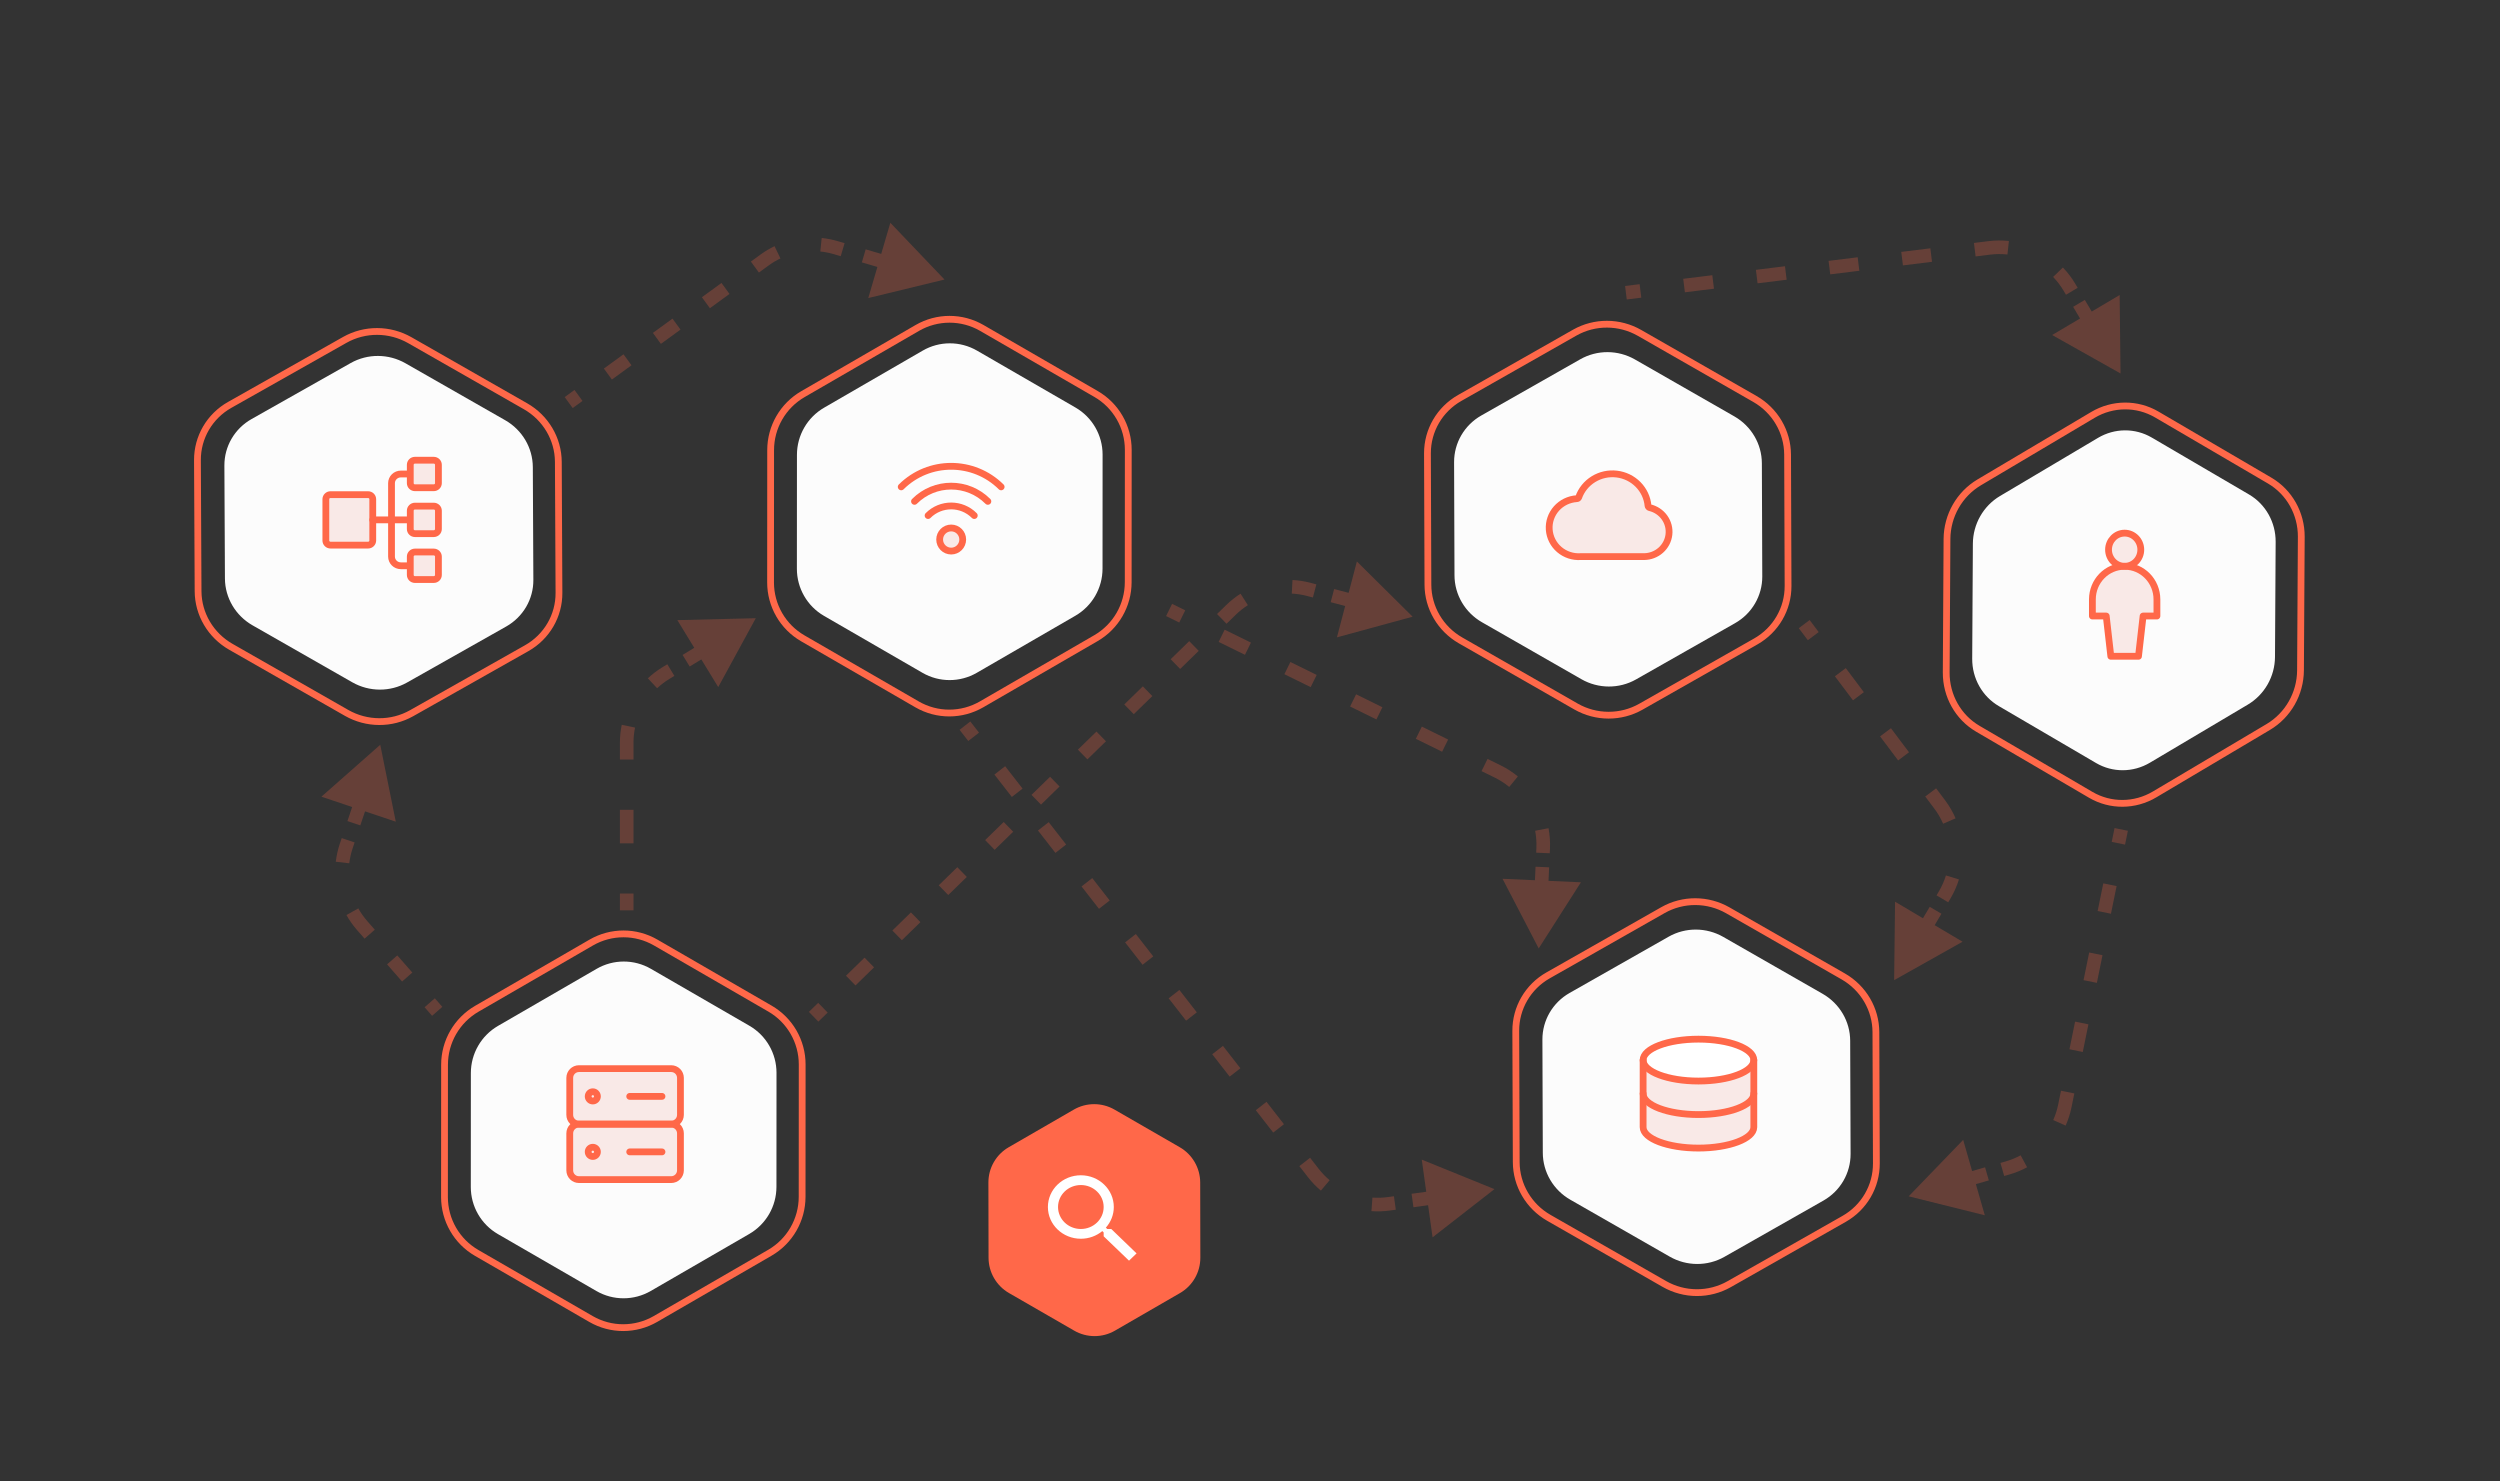 <svg width="368" height="218" viewBox="0 0 368 218" fill="none" xmlns="http://www.w3.org/2000/svg">
<rect x="0" y="0" width="368" height="218" fill="#333333" stroke="none"/>
<path d="M181.213 89.768L181.911 90.484L181.213 89.768ZM207.936 90.777L196.797 93.818L199.733 82.65L207.936 90.777ZM197.006 87.903L197.26 86.936L197.26 86.936L197.006 87.903ZM192.641 86.755L192.895 85.788L192.895 85.788L192.641 86.755ZM119.069 148.95L120.435 147.619L121.831 149.051L120.465 150.382L119.069 148.95ZM124.531 143.626L127.262 140.964L128.658 142.396L125.927 145.058L124.531 143.626ZM131.358 136.97L134.089 134.308L135.485 135.74L132.755 138.402L131.358 136.97ZM138.186 130.315L140.917 127.653L142.313 129.085L139.582 131.747L138.186 130.315ZM145.013 123.66L147.744 120.998L149.14 122.43L146.409 125.092L145.013 123.66ZM151.84 117.004L154.571 114.342L155.967 115.774L153.236 118.436L151.84 117.004ZM158.668 110.349L161.399 107.687L162.795 109.119L160.064 111.781L158.668 110.349ZM165.495 103.694L168.226 101.032L169.622 102.464L166.891 105.126L165.495 103.694ZM172.322 97.038L175.053 94.376L176.449 95.808L173.718 98.471L172.322 97.038ZM179.15 90.383L180.515 89.052L181.911 90.484L180.546 91.815L179.15 90.383ZM180.515 89.052C181.162 88.422 181.865 87.867 182.61 87.393L183.684 89.08C183.053 89.481 182.459 89.95 181.911 90.484L180.515 89.052ZM190.254 85.378C191.137 85.423 192.022 85.558 192.895 85.788L192.387 87.722C191.647 87.528 190.899 87.413 190.152 87.375L190.254 85.378ZM192.895 85.788L193.768 86.018L193.26 87.952L192.387 87.722L192.895 85.788ZM196.387 86.706L197.26 86.936L196.751 88.87L195.878 88.641L196.387 86.706ZM197.26 86.936L199.446 87.511L198.938 89.445L196.751 88.87L197.26 86.936ZM181.213 89.768L181.911 90.484L181.213 89.768ZM207.936 90.777L196.797 93.818L199.733 82.65L207.936 90.777ZM197.006 87.903L197.26 86.936L197.26 86.936L197.006 87.903ZM192.641 86.755L192.895 85.788L192.895 85.788L192.641 86.755ZM119.069 148.95L120.435 147.619L121.831 149.051L120.465 150.382L119.069 148.95ZM124.531 143.626L127.262 140.964L128.658 142.396L125.927 145.058L124.531 143.626ZM131.358 136.97L134.089 134.308L135.485 135.74L132.755 138.402L131.358 136.97ZM138.186 130.315L140.917 127.653L142.313 129.085L139.582 131.747L138.186 130.315ZM145.013 123.66L147.744 120.998L149.14 122.43L146.409 125.092L145.013 123.66ZM151.84 117.004L154.571 114.342L155.967 115.774L153.236 118.436L151.84 117.004ZM158.668 110.349L161.399 107.687L162.795 109.119L160.064 111.781L158.668 110.349ZM165.495 103.694L168.226 101.032L169.622 102.464L166.891 105.126L165.495 103.694ZM172.322 97.038L175.053 94.376L176.449 95.808L173.718 98.471L172.322 97.038ZM179.15 90.383L180.515 89.052L181.911 90.484L180.546 91.815L179.15 90.383ZM180.515 89.052C181.162 88.422 181.865 87.867 182.61 87.393L183.684 89.08C183.053 89.481 182.459 89.95 181.911 90.484L180.515 89.052ZM190.254 85.378C191.137 85.423 192.022 85.558 192.895 85.788L192.387 87.722C191.647 87.528 190.899 87.413 190.152 87.375L190.254 85.378ZM192.895 85.788L193.768 86.018L193.26 87.952L192.387 87.722L192.895 85.788ZM196.387 86.706L197.26 86.936L196.751 88.87L195.878 88.641L196.387 86.706ZM197.26 86.936L199.446 87.511L198.938 89.445L196.751 88.87L197.26 86.936Z" fill="#FF6849" fill-opacity="0.25"/>
<path d="M219.984 175.041L209.285 170.698L210.874 182.136L219.984 175.041ZM208.789 176.596L208.927 177.587L208.927 177.587L208.789 176.596ZM204.457 177.198L204.319 176.208L204.319 176.208L204.457 177.198ZM141.248 107.429L142.531 109.076L144.109 107.847L142.826 106.2L141.248 107.429ZM146.378 114.016L148.943 117.31L150.521 116.081L147.956 112.787L146.378 114.016ZM152.791 122.25L155.356 125.544L156.934 124.315L154.369 121.021L152.791 122.25ZM159.203 130.484L161.768 133.777L163.346 132.549L160.781 129.255L159.203 130.484ZM165.616 138.718L168.181 142.011L169.759 140.783L167.194 137.489L165.616 138.718ZM172.028 146.952L174.593 150.245L176.171 149.016L173.606 145.723L172.028 146.952ZM178.441 155.186L181.006 158.479L182.584 157.25L180.019 153.957L178.441 155.186ZM184.853 163.42L187.418 166.713L188.996 165.484L186.431 162.191L184.853 163.42ZM191.266 171.654L192.548 173.3L194.126 172.071L192.844 170.425L191.266 171.654ZM192.548 173.3C193.113 174.025 193.746 174.68 194.433 175.258L195.721 173.728C195.14 173.239 194.604 172.685 194.126 172.071L192.548 173.3ZM201.878 178.28C202.774 178.344 203.684 178.315 204.594 178.189L204.319 176.208C203.549 176.315 202.779 176.339 202.021 176.285L201.878 178.28ZM204.594 178.189L205.461 178.068L205.186 176.087L204.319 176.208L204.594 178.189ZM208.06 177.707L208.927 177.587L208.652 175.606L207.785 175.726L208.06 177.707ZM208.927 177.587L211.166 177.276L210.891 175.295L208.652 175.606L208.927 177.587ZM219.984 175.041L209.285 170.698L210.874 182.136L219.984 175.041ZM208.789 176.596L208.927 177.587L208.927 177.587L208.789 176.596ZM204.457 177.198L204.319 176.208L204.319 176.208L204.457 177.198ZM141.248 107.429L142.531 109.076L144.109 107.847L142.826 106.2L141.248 107.429ZM146.378 114.016L148.943 117.31L150.521 116.081L147.956 112.787L146.378 114.016ZM152.791 122.25L155.356 125.544L156.934 124.315L154.369 121.021L152.791 122.25ZM159.203 130.484L161.768 133.777L163.346 132.549L160.781 129.255L159.203 130.484ZM165.616 138.718L168.181 142.011L169.759 140.783L167.194 137.489L165.616 138.718ZM172.028 146.952L174.593 150.245L176.171 149.016L173.606 145.723L172.028 146.952ZM178.441 155.186L181.006 158.479L182.584 157.25L180.019 153.957L178.441 155.186ZM184.853 163.42L187.418 166.713L188.996 165.484L186.431 162.191L184.853 163.42ZM191.266 171.654L192.548 173.3L194.126 172.071L192.844 170.425L191.266 171.654ZM192.548 173.3C193.113 174.025 193.746 174.68 194.433 175.258L195.721 173.728C195.14 173.239 194.604 172.685 194.126 172.071L192.548 173.3ZM201.878 178.28C202.774 178.344 203.684 178.315 204.594 178.189L204.319 176.208C203.549 176.315 202.779 176.339 202.021 176.285L201.878 178.28ZM204.594 178.189L205.461 178.068L205.186 176.087L204.319 176.208L204.594 178.189ZM208.06 177.707L208.927 177.587L208.652 175.606L207.785 175.726L208.06 177.707ZM208.927 177.587L211.166 177.276L210.891 175.295L208.652 175.606L208.927 177.587Z" fill="#FF6849" fill-opacity="0.25"/>
<path d="M285.525 118.414L286.325 117.813L285.525 118.414ZM278.818 144.277L278.954 132.731L288.885 138.622L278.818 144.277ZM284.584 134.556L285.444 135.066L284.584 134.556ZM286.252 131.743L285.392 131.233L285.392 131.233L286.252 131.743ZM266.381 91.269L267.711 93.038L266.112 94.239L264.782 92.47L266.381 91.269ZM271.699 98.347L274.359 101.886L272.76 103.088L270.1 99.548L271.699 98.347ZM278.347 107.195L281.006 110.734L279.407 111.936L276.748 108.396L278.347 107.195ZM284.995 116.043L286.325 117.813L284.726 119.014L283.396 117.245L284.995 116.043ZM286.325 117.813C286.948 118.643 287.461 119.532 287.862 120.459L286.027 121.253C285.688 120.469 285.254 119.717 284.726 119.014L286.325 117.813ZM288.353 129.456C288.055 130.421 287.642 131.36 287.112 132.253L285.392 131.233C285.841 130.477 286.19 129.682 286.442 128.866L288.353 129.456ZM287.112 132.253L286.779 132.816L285.058 131.796L285.392 131.233L287.112 132.253ZM285.778 134.504L285.444 135.066L283.724 134.046L284.057 133.483L285.778 134.504ZM285.444 135.066L284.291 137.011L282.571 135.99L283.724 134.046L285.444 135.066ZM285.525 118.414L286.325 117.813L285.525 118.414ZM278.818 144.277L278.954 132.731L288.885 138.622L278.818 144.277ZM284.584 134.556L285.444 135.066L284.584 134.556ZM286.252 131.743L285.392 131.233L285.392 131.233L286.252 131.743ZM266.381 91.269L267.711 93.038L266.112 94.239L264.782 92.47L266.381 91.269ZM271.699 98.347L274.359 101.886L272.76 103.088L270.1 99.548L271.699 98.347ZM278.347 107.195L281.006 110.734L279.407 111.936L276.748 108.396L278.347 107.195ZM284.995 116.043L286.325 117.813L284.726 119.014L283.396 117.245L284.995 116.043ZM286.325 117.813C286.948 118.643 287.461 119.532 287.862 120.459L286.027 121.253C285.688 120.469 285.254 119.717 284.726 119.014L286.325 117.813ZM288.353 129.456C288.055 130.421 287.642 131.36 287.112 132.253L285.392 131.233C285.841 130.477 286.19 129.682 286.442 128.866L288.353 129.456ZM287.112 132.253L286.779 132.816L285.058 131.796L285.392 131.233L287.112 132.253ZM285.778 134.504L285.444 135.066L283.724 134.046L284.057 133.483L285.778 134.504ZM285.444 135.066L284.291 137.011L282.571 135.99L283.724 134.046L285.444 135.066Z" fill="#FF6849" fill-opacity="0.25"/>
<path d="M303.945 162.79L304.925 162.99L303.945 162.79ZM280.958 176.098L288.979 167.791L292.163 178.89L280.958 176.098ZM291.725 173.01L291.449 172.048L291.449 172.048L291.725 173.01ZM295.496 171.928L295.772 172.889L295.496 171.928ZM313.222 122.292L312.807 124.327L310.847 123.928L311.262 121.893L313.222 122.292ZM311.563 130.432L310.733 134.502L308.773 134.102L309.603 130.032L311.563 130.432ZM309.488 140.606L308.659 144.676L306.699 144.277L307.529 140.207L309.488 140.606ZM307.414 150.781L306.584 154.851L304.625 154.451L305.454 150.381L307.414 150.781ZM305.34 160.955L304.925 162.99L302.965 162.591L303.38 160.556L305.34 160.955ZM304.925 162.99C304.734 163.928 304.442 164.831 304.062 165.685L302.235 164.871C302.557 164.148 302.803 163.385 302.965 162.591L304.925 162.99ZM298.39 171.818C297.569 172.264 296.692 172.625 295.772 172.889L295.22 170.967C295.999 170.743 296.741 170.438 297.436 170.06L298.39 171.818ZM295.772 172.889L295.017 173.106L294.466 171.183L295.22 170.967L295.772 172.889ZM292.755 173.755L292.001 173.971L291.449 172.048L292.203 171.832L292.755 173.755ZM292.001 173.971L289.847 174.589L289.296 172.666L291.449 172.048L292.001 173.971ZM303.945 162.79L304.925 162.99L303.945 162.79ZM280.958 176.098L288.979 167.791L292.163 178.89L280.958 176.098ZM291.725 173.01L291.449 172.048L291.449 172.048L291.725 173.01ZM295.496 171.928L295.772 172.889L295.496 171.928ZM313.222 122.292L312.807 124.327L310.847 123.928L311.262 121.893L313.222 122.292ZM311.563 130.432L310.733 134.502L308.773 134.102L309.603 130.032L311.563 130.432ZM309.488 140.606L308.659 144.676L306.699 144.277L307.529 140.207L309.488 140.606ZM307.414 150.781L306.584 154.851L304.625 154.451L305.454 150.381L307.414 150.781ZM305.34 160.955L304.925 162.99L302.965 162.591L303.38 160.556L305.34 160.955ZM304.925 162.99C304.734 163.928 304.442 164.831 304.062 165.685L302.235 164.871C302.557 164.148 302.803 163.385 302.965 162.591L304.925 162.99ZM298.39 171.818C297.569 172.264 296.692 172.625 295.772 172.889L295.22 170.967C295.999 170.743 296.741 170.438 297.436 170.06L298.39 171.818ZM295.772 172.889L295.017 173.106L294.466 171.183L295.22 170.967L295.772 172.889ZM292.755 173.755L292.001 173.971L291.449 172.048L292.203 171.832L292.755 173.755ZM292.001 173.971L289.847 174.589L289.296 172.666L291.449 172.048L292.001 173.971Z" fill="#FF6849" fill-opacity="0.25"/>
<path d="M292.827 36.489L292.705 35.497L292.827 36.489ZM312.142 54.975L302.077 49.315L312.011 43.429L312.142 54.975ZM306.38 45.251L307.24 44.742L307.24 44.742L306.38 45.251ZM304.62 42.282L303.76 42.791L303.76 42.791L304.62 42.282ZM239.213 42.096L241.352 41.832L241.597 43.817L239.458 44.081L239.213 42.096ZM247.771 41.04L252.051 40.512L252.296 42.497L248.016 43.025L247.771 41.04ZM258.47 39.72L262.749 39.192L262.994 41.177L258.715 41.705L258.47 39.72ZM269.168 38.4L273.448 37.872L273.693 39.857L269.413 40.385L269.168 38.4ZM279.867 37.08L284.146 36.552L284.391 38.537L280.112 39.065L279.867 37.08ZM290.565 35.761L292.705 35.497L292.95 37.481L290.81 37.745L290.565 35.761ZM292.705 35.497C293.717 35.372 294.724 35.367 295.711 35.475L295.493 37.464C294.659 37.372 293.806 37.376 292.95 37.481L292.705 35.497ZM303.66 39.38C304.348 40.094 304.961 40.895 305.481 41.772L303.76 42.791C303.32 42.049 302.801 41.372 302.219 40.767L303.66 39.38ZM305.481 41.772L305.833 42.366L304.112 43.385L303.76 42.791L305.481 41.772ZM306.888 44.148L307.24 44.742L305.52 45.761L305.168 45.167L306.888 44.148ZM307.24 44.742L308.393 46.686L306.672 47.706L305.52 45.761L307.24 44.742ZM292.827 36.489L292.705 35.497L292.827 36.489ZM312.142 54.975L302.077 49.315L312.011 43.429L312.142 54.975ZM306.38 45.251L307.24 44.742L307.24 44.742L306.38 45.251ZM304.62 42.282L303.76 42.791L303.76 42.791L304.62 42.282ZM239.213 42.096L241.352 41.832L241.597 43.817L239.458 44.081L239.213 42.096ZM247.771 41.04L252.051 40.512L252.296 42.497L248.016 43.025L247.771 41.04ZM258.47 39.72L262.749 39.192L262.994 41.177L258.715 41.705L258.47 39.72ZM269.168 38.4L273.448 37.872L273.693 39.857L269.413 40.385L269.168 38.4ZM279.867 37.08L284.146 36.552L284.391 38.537L280.112 39.065L279.867 37.08ZM290.565 35.761L292.705 35.497L292.95 37.481L290.81 37.745L290.565 35.761ZM292.705 35.497C293.717 35.372 294.724 35.367 295.711 35.475L295.493 37.464C294.659 37.372 293.806 37.376 292.95 37.481L292.705 35.497ZM303.66 39.38C304.348 40.094 304.961 40.895 305.481 41.772L303.76 42.791C303.32 42.049 302.801 41.372 302.219 40.767L303.66 39.38ZM305.481 41.772L305.833 42.366L304.112 43.385L303.76 42.791L305.481 41.772ZM306.888 44.148L307.24 44.742L305.52 45.761L305.168 45.167L306.888 44.148ZM307.24 44.742L308.393 46.686L306.672 47.706L305.52 45.761L307.24 44.742Z" fill="#FF6849" fill-opacity="0.25"/>
<path d="M220.461 113.562L220.902 112.664L220.461 113.562ZM226.497 139.607L221.176 129.359L232.711 129.874L226.497 139.607ZM227.001 128.316L228 128.36L228 128.36L227.001 128.316ZM227.156 124.867L226.157 124.822L226.157 124.822L227.156 124.867ZM172.531 88.889L174.466 89.841L173.584 91.635L171.649 90.684L172.531 88.889ZM180.271 92.693L184.14 94.595L183.258 96.39L179.388 94.488L180.271 92.693ZM189.945 97.448L193.814 99.35L192.932 101.145L189.062 99.243L189.945 97.448ZM199.619 102.203L203.488 104.105L202.606 105.9L198.737 103.998L199.619 102.203ZM209.293 106.958L213.163 108.86L212.28 110.655L208.411 108.753L209.293 106.958ZM218.967 111.713L220.902 112.664L220.02 114.459L218.085 113.508L218.967 111.713ZM220.902 112.664C221.817 113.114 222.662 113.662 223.428 114.293L222.158 115.837C221.51 115.304 220.795 114.84 220.02 114.459L220.902 112.664ZM227.941 121.913C228.126 122.888 228.2 123.893 228.155 124.911L226.157 124.822C226.195 123.96 226.132 123.109 225.976 122.285L227.941 121.913ZM228.155 124.911L228.124 125.601L226.126 125.512L226.157 124.822L228.155 124.911ZM228.031 127.67L228 128.36L226.002 128.271L226.033 127.581L228.031 127.67ZM228 128.36L227.9 130.618L225.902 130.529L226.002 128.271L228 128.36ZM220.461 113.562L220.902 112.664L220.461 113.562ZM226.497 139.607L221.176 129.359L232.711 129.874L226.497 139.607ZM227.001 128.316L228 128.36L228 128.36L227.001 128.316ZM227.156 124.867L226.157 124.822L226.157 124.822L227.156 124.867ZM172.531 88.889L174.466 89.841L173.584 91.635L171.649 90.684L172.531 88.889ZM180.271 92.693L184.14 94.595L183.258 96.39L179.388 94.488L180.271 92.693ZM189.945 97.448L193.814 99.35L192.932 101.145L189.062 99.243L189.945 97.448ZM199.619 102.203L203.488 104.105L202.606 105.9L198.737 103.998L199.619 102.203ZM209.293 106.958L213.163 108.86L212.28 110.655L208.411 108.753L209.293 106.958ZM218.967 111.713L220.902 112.664L220.02 114.459L218.085 113.508L218.967 111.713ZM220.902 112.664C221.817 113.114 222.662 113.662 223.428 114.293L222.158 115.837C221.51 115.304 220.795 114.84 220.02 114.459L220.902 112.664ZM227.941 121.913C228.126 122.888 228.2 123.893 228.155 124.911L226.157 124.822C226.195 123.96 226.132 123.109 225.976 122.285L227.941 121.913ZM228.155 124.911L228.124 125.601L226.126 125.512L226.157 124.822L228.155 124.911ZM228.031 127.67L228 128.36L226.002 128.271L226.033 127.581L228.031 127.67ZM228 128.36L227.9 130.618L225.902 130.529L226.002 128.271L228 128.36Z" fill="#FF6849" fill-opacity="0.25"/>
<path d="M111.25 91L105.724 101.139L99.707 91.284L111.25 91ZM101.75 96.801L101.229 95.948H101.229L101.75 96.801ZM97.996 99.093L97.475 98.24H97.475L97.996 99.093ZM91.25 134V131.533H93.25V134H91.25ZM91.25 124.134V119.201H93.25V124.134H91.25ZM91.25 111.801V109.335H93.25V111.801H91.25ZM91.25 109.335C91.25 108.438 91.342 107.554 91.521 106.695L93.479 107.101C93.328 107.828 93.25 108.576 93.25 109.335H91.25ZM95.363 99.847C96.003 99.247 96.71 98.707 97.475 98.24L98.517 99.947C97.869 100.342 97.272 100.799 96.73 101.307L95.363 99.847ZM97.475 98.24L98.226 97.781L99.268 99.488L98.517 99.947L97.475 98.24ZM100.478 96.406L101.229 95.948L102.271 97.655L101.52 98.113L100.478 96.406ZM101.229 95.948L103.129 94.787L104.171 96.494L102.271 97.655L101.229 95.948ZM111.25 91L105.724 101.139L99.707 91.284L111.25 91ZM101.75 96.801L101.229 95.948H101.229L101.75 96.801ZM97.996 99.093L97.475 98.24H97.475L97.996 99.093ZM91.25 134V131.533H93.25V134H91.25ZM91.25 124.134V119.201H93.25V124.134H91.25ZM91.25 111.801V109.335H93.25V111.801H91.25ZM91.25 109.335C91.25 108.438 91.342 107.554 91.521 106.695L93.479 107.101C93.328 107.828 93.25 108.576 93.25 109.335H91.25ZM95.363 99.847C96.003 99.247 96.71 98.707 97.475 98.24L98.517 99.947C97.869 100.342 97.272 100.799 96.73 101.307L95.363 99.847ZM97.475 98.24L98.226 97.781L99.268 99.488L98.517 99.947L97.475 98.24ZM100.478 96.406L101.229 95.948L102.271 97.655L101.52 98.113L100.478 96.406ZM101.229 95.948L103.129 94.787L104.171 96.494L102.271 97.655L101.229 95.948Z" fill="#FF6849" fill-opacity="0.25"/>
<path d="M55.972 109.632L58.259 120.95L47.314 117.272L55.972 109.632ZM52.371 120.345L53.319 120.664L53.319 120.664L52.371 120.345ZM50.968 124.522L50.02 124.204L50.02 124.204L50.968 124.522ZM53.312 136.248L54.065 135.59L53.312 136.248ZM63.605 149.528L62.501 148.266L64.006 146.948L65.11 148.211L63.605 149.528ZM59.187 144.479L56.978 141.955L58.483 140.638L60.692 143.162L59.187 144.479ZM53.664 138.169L52.56 136.907L54.065 135.59L55.169 136.852L53.664 138.169ZM52.56 136.907C51.957 136.218 51.436 135.476 50.998 134.695L52.743 133.718C53.113 134.379 53.554 135.007 54.065 135.59L52.56 136.907ZM49.429 126.846C49.532 125.957 49.728 125.071 50.02 124.204L51.916 124.841C51.669 125.575 51.503 126.324 51.415 127.077L49.429 126.846ZM50.02 124.204L50.3 123.368L52.196 124.005L51.916 124.841L50.02 124.204ZM51.143 120.862L51.423 120.027L53.319 120.664L53.038 121.499L51.143 120.862ZM51.423 120.027L52.144 117.884L54.039 118.521L53.319 120.664L51.423 120.027ZM55.972 109.632L58.259 120.95L47.314 117.272L55.972 109.632ZM52.371 120.345L53.319 120.664L53.319 120.664L52.371 120.345ZM50.968 124.522L50.02 124.204L50.02 124.204L50.968 124.522ZM53.312 136.248L54.065 135.59L53.312 136.248ZM63.605 149.528L62.501 148.266L64.006 146.948L65.11 148.211L63.605 149.528ZM59.187 144.479L56.978 141.955L58.483 140.638L60.692 143.162L59.187 144.479ZM53.664 138.169L52.56 136.907L54.065 135.59L55.169 136.852L53.664 138.169ZM52.56 136.907C51.957 136.218 51.436 135.476 50.998 134.695L52.743 133.718C53.113 134.379 53.554 135.007 54.065 135.59L52.56 136.907ZM49.429 126.846C49.532 125.957 49.728 125.071 50.02 124.204L51.916 124.841C51.669 125.575 51.503 126.324 51.415 127.077L49.429 126.846ZM50.02 124.204L50.3 123.368L52.196 124.005L51.916 124.841L50.02 124.204ZM51.143 120.862L51.423 120.027L53.319 120.664L53.038 121.499L51.143 120.862ZM51.423 120.027L52.144 117.884L54.039 118.521L53.319 120.664L51.423 120.027Z" fill="#FF6849" fill-opacity="0.25"/>
<path d="M139.029 41.148L127.809 43.874L131.058 32.794L139.029 41.148ZM128.183 37.967L127.902 38.927L127.902 38.927L128.183 37.967ZM123.002 36.448L122.721 37.408L123.002 36.448ZM112.564 38.261L113.153 39.069L112.564 38.261ZM83.123 58.451L84.566 57.401L85.743 59.018L84.3 60.068L83.123 58.451ZM88.894 54.251L91.779 52.152L92.956 53.769L90.07 55.868L88.894 54.251ZM96.107 49.002L98.992 46.902L100.169 48.519L97.284 50.619L96.107 49.002ZM103.32 43.752L106.205 41.652L107.382 43.269L104.497 45.369L103.32 43.752ZM110.533 38.502L111.976 37.452L113.153 39.069L111.71 40.119L110.533 38.502ZM111.976 37.452C112.623 36.982 113.306 36.576 114.015 36.236L114.878 38.04C114.278 38.328 113.7 38.671 113.153 39.069L111.976 37.452ZM120.954 35.031C121.736 35.112 122.516 35.264 123.284 35.489L122.721 37.408C122.071 37.217 121.411 37.089 120.75 37.021L120.954 35.031ZM123.284 35.489L124.32 35.792L123.757 37.712L122.721 37.408L123.284 35.489ZM127.428 36.704L128.465 37.008L127.902 38.927L126.866 38.623L127.428 36.704ZM128.465 37.008L130.634 37.644L130.071 39.563L127.902 38.927L128.465 37.008ZM139.029 41.148L127.809 43.874L131.058 32.794L139.029 41.148ZM128.183 37.967L127.902 38.927L127.902 38.927L128.183 37.967ZM123.002 36.448L122.721 37.408L123.002 36.448ZM112.564 38.261L113.153 39.069L112.564 38.261ZM83.123 58.451L84.566 57.401L85.743 59.018L84.3 60.068L83.123 58.451ZM88.894 54.251L91.779 52.152L92.956 53.769L90.07 55.868L88.894 54.251ZM96.107 49.002L98.992 46.902L100.169 48.519L97.284 50.619L96.107 49.002ZM103.32 43.752L106.205 41.652L107.382 43.269L104.497 45.369L103.32 43.752ZM110.533 38.502L111.976 37.452L113.153 39.069L111.71 40.119L110.533 38.502ZM111.976 37.452C112.623 36.982 113.306 36.576 114.015 36.236L114.878 38.04C114.278 38.328 113.7 38.671 113.153 39.069L111.976 37.452ZM120.954 35.031C121.736 35.112 122.516 35.264 123.284 35.489L122.721 37.408C122.071 37.217 121.411 37.089 120.75 37.021L120.954 35.031ZM123.284 35.489L124.32 35.792L123.757 37.712L122.721 37.408L123.284 35.489ZM127.428 36.704L128.465 37.008L127.902 38.927L126.866 38.623L127.428 36.704ZM128.465 37.008L130.634 37.644L130.071 39.563L127.902 38.927L128.465 37.008Z" fill="#FF6849" fill-opacity="0.25"/>
<path d="M70.169 184.431C67.233 182.734 65.426 179.596 65.428 176.199L65.438 156.728C65.44 153.331 67.251 150.191 70.188 148.49L87.025 138.746C89.962 137.045 93.58 137.043 96.516 138.74L113.341 148.467C116.277 150.164 118.084 153.302 118.082 156.699L118.072 176.171C118.07 179.568 116.259 182.708 113.322 184.408L96.486 194.153C93.548 195.853 89.93 195.855 86.995 194.158L70.169 184.431Z" stroke="#FF6849"/>
<path d="M73.295 181.658C70.823 180.229 69.301 177.586 69.302 174.725L69.311 157.947C69.313 155.086 70.838 152.442 73.311 151.01L87.819 142.613C90.293 141.181 93.339 141.18 95.811 142.609L110.31 150.99C112.782 152.419 114.304 155.062 114.302 157.923L114.293 174.701C114.292 177.561 112.767 180.206 110.293 181.638L95.786 190.034C93.312 191.466 90.265 191.468 87.793 190.039L73.295 181.658Z" fill="#FCFCFC"/>
<g clip-path="url(#clip0_3850_20093)">
<path d="M98.804 157.303H85.224C84.474 157.303 83.867 157.912 83.867 158.664V164.109C83.867 164.861 84.474 165.471 85.224 165.471H98.804C99.554 165.471 100.162 164.861 100.162 164.109V158.664C100.162 157.912 99.554 157.303 98.804 157.303Z" fill="#F9E9E7"/>
<path d="M98.804 165.471H85.224C84.474 165.471 83.867 166.08 83.867 166.832V172.277C83.867 173.029 84.474 173.639 85.224 173.639H98.804C99.554 173.639 100.162 173.029 100.162 172.277V166.832C100.162 166.08 99.554 165.471 98.804 165.471Z" fill="#F9E9E7"/>
<path d="M87.261 162.068C87.636 162.068 87.94 161.764 87.94 161.388C87.94 161.012 87.636 160.707 87.261 160.707C86.886 160.707 86.582 161.012 86.582 161.388C86.582 161.764 86.886 162.068 87.261 162.068Z" stroke="#FF6849" stroke-linecap="round" stroke-linejoin="round"/>
<path d="M92.693 161.387H97.446" stroke="#FF6849" stroke-linecap="round" stroke-linejoin="round"/>
<path d="M98.804 157.303H85.224C84.474 157.303 83.867 157.912 83.867 158.664V164.109C83.867 164.861 84.474 165.471 85.224 165.471H98.804C99.554 165.471 100.162 164.861 100.162 164.109V158.664C100.162 157.912 99.554 157.303 98.804 157.303Z" stroke="#FF6849" stroke-linecap="round" stroke-linejoin="round"/>
<path d="M98.804 165.471H85.224C84.474 165.471 83.867 166.08 83.867 166.832V172.277C83.867 173.029 84.474 173.639 85.224 173.639H98.804C99.554 173.639 100.162 173.029 100.162 172.277V166.832C100.162 166.08 99.554 165.471 98.804 165.471Z" stroke="#FF6849" stroke-linecap="round" stroke-linejoin="round"/>
<path d="M87.261 170.234C87.636 170.234 87.94 169.93 87.94 169.554C87.94 169.178 87.636 168.873 87.261 168.873C86.886 168.873 86.582 169.178 86.582 169.554C86.582 169.93 86.886 170.234 87.261 170.234Z" stroke="#FF6849" stroke-linecap="round" stroke-linejoin="round"/>
<path d="M92.693 169.557H97.446" stroke="#FF6849" stroke-linecap="round" stroke-linejoin="round"/>
</g>
<path d="M214.998 94.269C212.035 92.572 210.202 89.449 210.19 86.075L210.121 66.741C210.109 63.367 211.92 60.257 214.871 58.58L231.785 48.972C234.736 47.295 238.38 47.308 241.343 49.005L258.326 58.73C261.289 60.427 263.122 63.551 263.133 66.924L263.202 86.258C263.214 89.632 261.404 92.743 258.453 94.419L241.538 104.028C238.587 105.704 234.944 105.692 231.981 103.995L214.998 94.269Z" stroke="#FF6849"/>
<path d="M218.15 91.597C215.654 90.169 214.111 87.538 214.101 84.698L214.042 68.037C214.032 65.197 215.556 62.577 218.041 61.165L232.616 52.886C235.101 51.474 238.169 51.485 240.665 52.914L255.299 61.294C257.794 62.723 259.337 65.353 259.347 68.194L259.407 84.854C259.417 87.695 257.892 90.315 255.407 91.726L240.832 100.006C238.347 101.418 235.279 101.407 232.784 99.978L218.15 91.597Z" fill="#FCFCFC"/>
<g clip-path="url(#clip1_3850_20093)">
<path d="M242.827 74.72C242.766 74.702 242.711 74.668 242.669 74.62C242.627 74.573 242.601 74.514 242.591 74.452C242.482 73.273 241.965 72.165 241.126 71.316C240.288 70.466 239.178 69.924 237.983 69.782C236.788 69.639 235.579 69.904 234.559 70.532C233.538 71.16 232.767 72.114 232.375 73.234C232.349 73.286 232.308 73.33 232.258 73.36C232.207 73.39 232.149 73.406 232.09 73.404C231.521 73.442 230.964 73.59 230.453 73.838C229.942 74.088 229.486 74.433 229.11 74.856C228.352 75.709 227.969 76.824 228.046 77.955C228.124 79.087 228.654 80.141 229.522 80.887C230.389 81.633 231.522 82.01 232.672 81.934H241.997C242.906 81.929 243.782 81.595 244.458 80.997C245.134 80.4 245.564 79.578 245.666 78.689C245.769 77.801 245.536 76.906 245.013 76.174C244.489 75.443 243.712 74.925 242.827 74.72Z" fill="#F9E9E7"/>
<path d="M242.827 74.72C242.766 74.702 242.711 74.668 242.669 74.62C242.627 74.573 242.601 74.514 242.591 74.452C242.482 73.273 241.965 72.165 241.126 71.316C240.288 70.466 239.178 69.924 237.983 69.782C236.788 69.639 235.579 69.904 234.559 70.532C233.538 71.16 232.767 72.114 232.375 73.234C232.349 73.286 232.308 73.33 232.258 73.36C232.207 73.39 232.149 73.406 232.09 73.404C231.521 73.442 230.964 73.59 230.453 73.838C229.942 74.088 229.486 74.433 229.11 74.856C228.352 75.709 227.969 76.824 228.046 77.955C228.124 79.087 228.654 80.141 229.522 80.887C230.389 81.633 231.522 82.01 232.672 81.934H241.997C242.906 81.929 243.782 81.595 244.458 80.997C245.134 80.4 245.564 79.578 245.666 78.689C245.769 77.801 245.536 76.906 245.013 76.174C244.489 75.443 243.712 74.925 242.827 74.72Z" stroke="#FF6849" stroke-linecap="round" stroke-linejoin="round"/>
</g>
<path d="M118.169 93.961C115.233 92.264 113.426 89.126 113.428 85.728L113.438 66.257C113.44 62.86 115.251 59.72 118.188 58.02L135.024 48.275C137.962 46.575 141.58 46.573 144.516 48.27L161.341 57.996C164.277 59.693 166.084 62.831 166.082 66.229L166.072 85.7C166.07 89.097 164.259 92.237 161.322 93.937L144.486 103.682C141.548 105.382 137.93 105.384 134.995 103.687L118.169 93.961Z" stroke="#FF6849"/>
<path d="M121.295 90.658C118.823 89.228 117.301 86.586 117.302 83.725L117.311 66.947C117.313 64.086 118.838 61.442 121.311 60.01L135.819 51.613C138.293 50.181 141.339 50.18 143.811 51.609L158.31 59.99C160.782 61.419 162.304 64.062 162.302 66.923L162.293 83.701C162.292 86.561 160.767 89.206 158.293 90.638L143.786 99.034C141.312 100.466 138.265 100.468 135.793 99.039L121.295 90.658Z" fill="#FCFCFC"/>
<g clip-path="url(#clip2_3850_20093)">
<path d="M140.014 81.12C140.952 81.12 141.712 80.358 141.712 79.418C141.712 78.479 140.952 77.717 140.014 77.717C139.077 77.717 138.317 78.479 138.317 79.418C138.317 80.358 139.077 81.12 140.014 81.12Z" fill="#F9E9E7"/>
<path d="M140.014 81.12C140.952 81.12 141.712 80.358 141.712 79.418C141.712 78.479 140.952 77.717 140.014 77.717C139.077 77.717 138.317 78.479 138.317 79.418C138.317 80.358 139.077 81.12 140.014 81.12Z" stroke="#FF6849" stroke-linecap="round" stroke-linejoin="round"/>
<path d="M136.613 75.889C138.491 74.006 141.537 74.006 143.415 75.889" stroke="#FF6849" stroke-linecap="round" stroke-linejoin="round"/>
<path d="M134.613 73.801C137.596 70.811 142.432 70.811 145.415 73.801" stroke="#FF6849" stroke-linecap="round" stroke-linejoin="round"/>
<path d="M132.659 71.668C136.735 67.631 143.294 67.631 147.37 71.668" stroke="#FF6849" stroke-linecap="round" stroke-linejoin="round"/>
</g>
<path d="M227.998 179.269C225.035 177.572 223.202 174.449 223.19 171.075L223.121 151.741C223.109 148.368 224.92 145.257 227.871 143.58L244.785 133.972C247.736 132.295 251.38 132.308 254.343 134.005L271.326 143.73C274.289 145.427 276.122 148.551 276.133 151.924L276.202 171.258C276.214 174.632 274.404 177.743 271.453 179.419L254.538 189.028C251.587 190.704 247.944 190.692 244.981 188.995L227.998 179.269Z" stroke="#FF6849"/>
<path d="M231.15 176.598C228.654 175.169 227.111 172.538 227.101 169.698L227.042 153.037C227.032 150.197 228.556 147.577 231.041 146.165L245.616 137.886C248.101 136.474 251.169 136.485 253.665 137.914L268.299 146.294C270.794 147.723 272.337 150.353 272.347 153.194L272.407 169.854C272.417 172.695 270.892 175.315 268.407 176.726L253.832 185.006C251.347 186.418 248.279 186.407 245.784 184.978L231.15 176.598Z" fill="#FCFCFC"/>
<path d="M250.014 159.13C254.514 159.13 258.162 157.75 258.162 156.047V165.914C258.162 167.616 254.514 168.997 250.014 168.997C245.514 168.997 241.866 167.616 241.866 165.914V156.047C241.866 157.75 245.514 159.13 250.014 159.13Z" fill="#F9E9E7"/>
<path d="M250.014 159.13C254.514 159.13 258.162 157.749 258.162 156.046C258.162 154.343 254.514 152.963 250.014 152.963C245.514 152.963 241.866 154.343 241.866 156.046C241.866 157.749 245.514 159.13 250.014 159.13Z" fill="white"/>
<path d="M250.014 159.13C254.514 159.13 258.162 157.749 258.162 156.046C258.162 154.343 254.514 152.963 250.014 152.963C245.514 152.963 241.866 154.343 241.866 156.046C241.866 157.749 245.514 159.13 250.014 159.13Z" stroke="#FF6849" stroke-linecap="round" stroke-linejoin="round"/>
<path d="M241.866 156.047V165.914C241.866 167.616 245.514 168.997 250.014 168.997C254.514 168.997 258.162 167.616 258.162 165.914V156.047" stroke="#FF6849" stroke-linecap="round" stroke-linejoin="round"/>
<path d="M258.162 160.98C258.162 162.683 254.514 164.064 250.014 164.064C245.514 164.064 241.866 162.683 241.866 160.98" stroke="#FF6849" stroke-linecap="round" stroke-linejoin="round"/>
<path d="M158.061 163.336C159.915 162.264 162.202 162.264 164.061 163.336L173.66 168.871C175.518 169.943 176.665 171.924 176.669 174.068L176.69 185.139C176.694 187.283 175.555 189.264 173.7 190.336L164.122 195.871C162.268 196.943 159.981 196.943 158.122 195.871L148.523 190.336C146.665 189.264 145.518 187.283 145.514 185.139L145.493 174.068C145.488 171.924 146.628 169.943 148.483 168.871L158.061 163.336Z" fill="#FF6849"/>
<path d="M163.579 180.907H162.989L162.78 180.712C163.511 179.893 163.952 178.829 163.952 177.672C163.952 175.092 161.78 173 159.101 173C156.422 173 154.25 175.092 154.25 177.672C154.25 180.252 156.422 182.344 159.101 182.344C160.302 182.344 161.407 181.92 162.258 181.216L162.459 181.417V181.985L166.191 185.571L167.303 184.5L163.579 180.907ZM159.101 180.907C157.243 180.907 155.743 179.462 155.743 177.672C155.743 175.882 157.243 174.438 159.101 174.438C160.959 174.438 162.459 175.882 162.459 177.672C162.459 179.462 160.959 180.907 159.101 180.907Z" fill="white"/>
<path d="M37.176 92.05C34.674 90.621 33.124 87.995 33.11 85.16L33.03 68.536C33.017 65.701 34.541 63.089 37.03 61.684L51.625 53.439C54.113 52.034 57.188 52.048 59.69 53.477L74.365 61.857C76.867 63.286 78.417 65.912 78.431 68.747L78.511 85.371C78.525 88.206 77 90.818 74.511 92.223L59.916 100.468C57.428 101.873 54.353 101.859 51.851 100.43L37.176 92.05Z" fill="#FCFCFC"/>
<path d="M33.985 95.211C31.014 93.514 29.173 90.396 29.157 87.03L29.064 67.737C29.048 64.371 30.858 61.269 33.813 59.6L50.751 50.032C53.706 48.363 57.357 48.38 60.328 50.077L77.359 59.802C80.33 61.499 82.171 64.618 82.187 67.984L82.28 87.276C82.296 90.642 80.486 93.744 77.531 95.413L60.593 104.981C57.638 106.65 53.987 106.633 51.016 104.936L33.985 95.211Z" stroke="#FF6849"/>
<g clip-path="url(#clip3_3850_20093)">
<path d="M54.178 80.242H48.655C48.273 80.242 47.964 79.939 47.964 79.566V73.486C47.964 73.113 48.273 72.811 48.655 72.811H54.178C54.56 72.811 54.869 73.113 54.869 73.486V79.566C54.869 79.939 54.56 80.242 54.178 80.242Z" fill="#F9E9E7"/>
<path d="M54.869 76.525H60.393" stroke="#FF6849" stroke-linecap="round" stroke-linejoin="round"/>
<path d="M60.393 83.282H59.012C58.249 83.282 57.631 82.677 57.631 81.931V71.123C57.631 70.376 58.249 69.772 59.012 69.772H60.393" stroke="#FF6849" stroke-linecap="round" stroke-linejoin="round"/>
<path d="M63.845 85.309H61.083C60.702 85.309 60.393 85.007 60.393 84.634V81.931C60.393 81.558 60.702 81.256 61.083 81.256H63.845C64.226 81.256 64.535 81.558 64.535 81.931V84.634C64.535 85.007 64.226 85.309 63.845 85.309Z" fill="#F9E9E7"/>
<path d="M63.845 78.553H61.083C60.702 78.553 60.393 78.251 60.393 77.878V75.175C60.393 74.802 60.702 74.5 61.083 74.5H63.845C64.226 74.5 64.535 74.802 64.535 75.175V77.878C64.535 78.251 64.226 78.553 63.845 78.553Z" fill="#F9E9E7"/>
<path d="M63.845 71.797H61.083C60.702 71.797 60.393 71.495 60.393 71.122V68.42C60.393 68.047 60.702 67.744 61.083 67.744H63.845C64.226 67.744 64.535 68.047 64.535 68.42V71.122C64.535 71.495 64.226 71.797 63.845 71.797Z" fill="#F9E9E7"/>
<path d="M54.178 80.242H48.655C48.273 80.242 47.964 79.939 47.964 79.566V73.486C47.964 73.113 48.273 72.811 48.655 72.811H54.178C54.56 72.811 54.869 73.113 54.869 73.486V79.566C54.869 79.939 54.56 80.242 54.178 80.242Z" stroke="#FF6849" stroke-linecap="round" stroke-linejoin="round"/>
<path d="M63.845 85.309H61.083C60.702 85.309 60.393 85.007 60.393 84.634V81.931C60.393 81.558 60.702 81.256 61.083 81.256H63.845C64.226 81.256 64.535 81.558 64.535 81.931V84.634C64.535 85.007 64.226 85.309 63.845 85.309Z" stroke="#FF6849" stroke-linecap="round" stroke-linejoin="round"/>
<path d="M63.845 78.553H61.083C60.702 78.553 60.393 78.251 60.393 77.878V75.175C60.393 74.802 60.702 74.5 61.083 74.5H63.845C64.226 74.5 64.535 74.802 64.535 75.175V77.878C64.535 78.251 64.226 78.553 63.845 78.553Z" stroke="#FF6849" stroke-linecap="round" stroke-linejoin="round"/>
<path d="M63.845 71.797H61.083C60.702 71.797 60.393 71.495 60.393 71.122V68.42C60.393 68.047 60.702 67.744 61.083 67.744H63.845C64.226 67.744 64.535 68.047 64.535 68.42V71.122C64.535 71.495 64.226 71.797 63.845 71.797Z" stroke="#FF6849" stroke-linecap="round" stroke-linejoin="round"/>
</g>
<path d="M294.227 103.94C291.786 102.511 290.292 99.853 290.309 96.966L290.407 80.033C290.423 77.146 291.948 74.469 294.406 73.01L308.822 64.457C311.28 62.999 314.298 62.98 316.739 64.409L331.058 72.789C333.499 74.217 334.993 76.876 334.976 79.763L334.879 96.696C334.862 99.583 333.337 102.26 330.879 103.718L316.463 112.272C314.005 113.73 310.987 113.748 308.546 112.32L294.227 103.94Z" fill="#FCFCFC"/>
<path d="M291.137 107.272C288.237 105.575 286.464 102.418 286.483 98.99L286.597 79.339C286.616 75.91 288.427 72.732 291.346 71L308.076 61.074C310.995 59.342 314.579 59.32 317.478 61.017L334.094 70.741C336.994 72.438 338.767 75.595 338.748 79.024L338.634 98.674C338.615 102.103 336.804 105.282 333.885 107.014L317.155 116.94C314.236 118.672 310.652 118.693 307.753 116.997L291.137 107.272Z" stroke="#FF6849"/>
<g clip-path="url(#clip4_3850_20093)">
<path d="M312.75 83.358C314.062 83.358 315.125 82.265 315.125 80.917C315.125 79.569 314.062 78.477 312.75 78.477C311.438 78.477 310.375 79.569 310.375 80.917C310.375 82.265 311.438 83.358 312.75 83.358Z" fill="#F9E9E7"/>
<path d="M308 90.68H310.036L310.714 96.607H314.786L315.464 90.68H317.5V88.239C317.5 85.543 315.373 83.357 312.75 83.357C310.127 83.357 308 85.543 308 88.239V90.68Z" fill="#F9E9E7"/>
<path d="M312.75 83.358C314.062 83.358 315.125 82.265 315.125 80.917C315.125 79.569 314.062 78.477 312.75 78.477C311.438 78.477 310.375 79.569 310.375 80.917C310.375 82.265 311.438 83.358 312.75 83.358Z" stroke="#FF6849" stroke-linecap="round" stroke-linejoin="round"/>
<path d="M308 90.68H310.036L310.714 96.607H314.786L315.464 90.68H317.5V88.239C317.5 85.543 315.373 83.357 312.75 83.357C310.127 83.357 308 85.543 308 88.239V90.68Z" stroke="#FF6849" stroke-linecap="round" stroke-linejoin="round"/>
</g>
<defs>
<clipPath id="clip0_3850_20093">
<rect width="19.011" height="19.059" fill="white" transform="translate(82.508 155.941)"/>
</clipPath>
<clipPath id="clip1_3850_20093">
<rect width="19.011" height="18.706" fill="white" transform="translate(227.509 66.627)"/>
</clipPath>
<clipPath id="clip2_3850_20093">
<rect width="15.843" height="15.882" fill="white" transform="translate(132.093 66.939)"/>
</clipPath>
<clipPath id="clip3_3850_20093">
<rect width="19.333" height="18.915" fill="white" transform="translate(46.583 67.068)"/>
</clipPath>
<clipPath id="clip4_3850_20093">
<rect width="19" height="19.525" fill="white" transform="translate(303.25 77.779)"/>
</clipPath>
</defs>
</svg>
